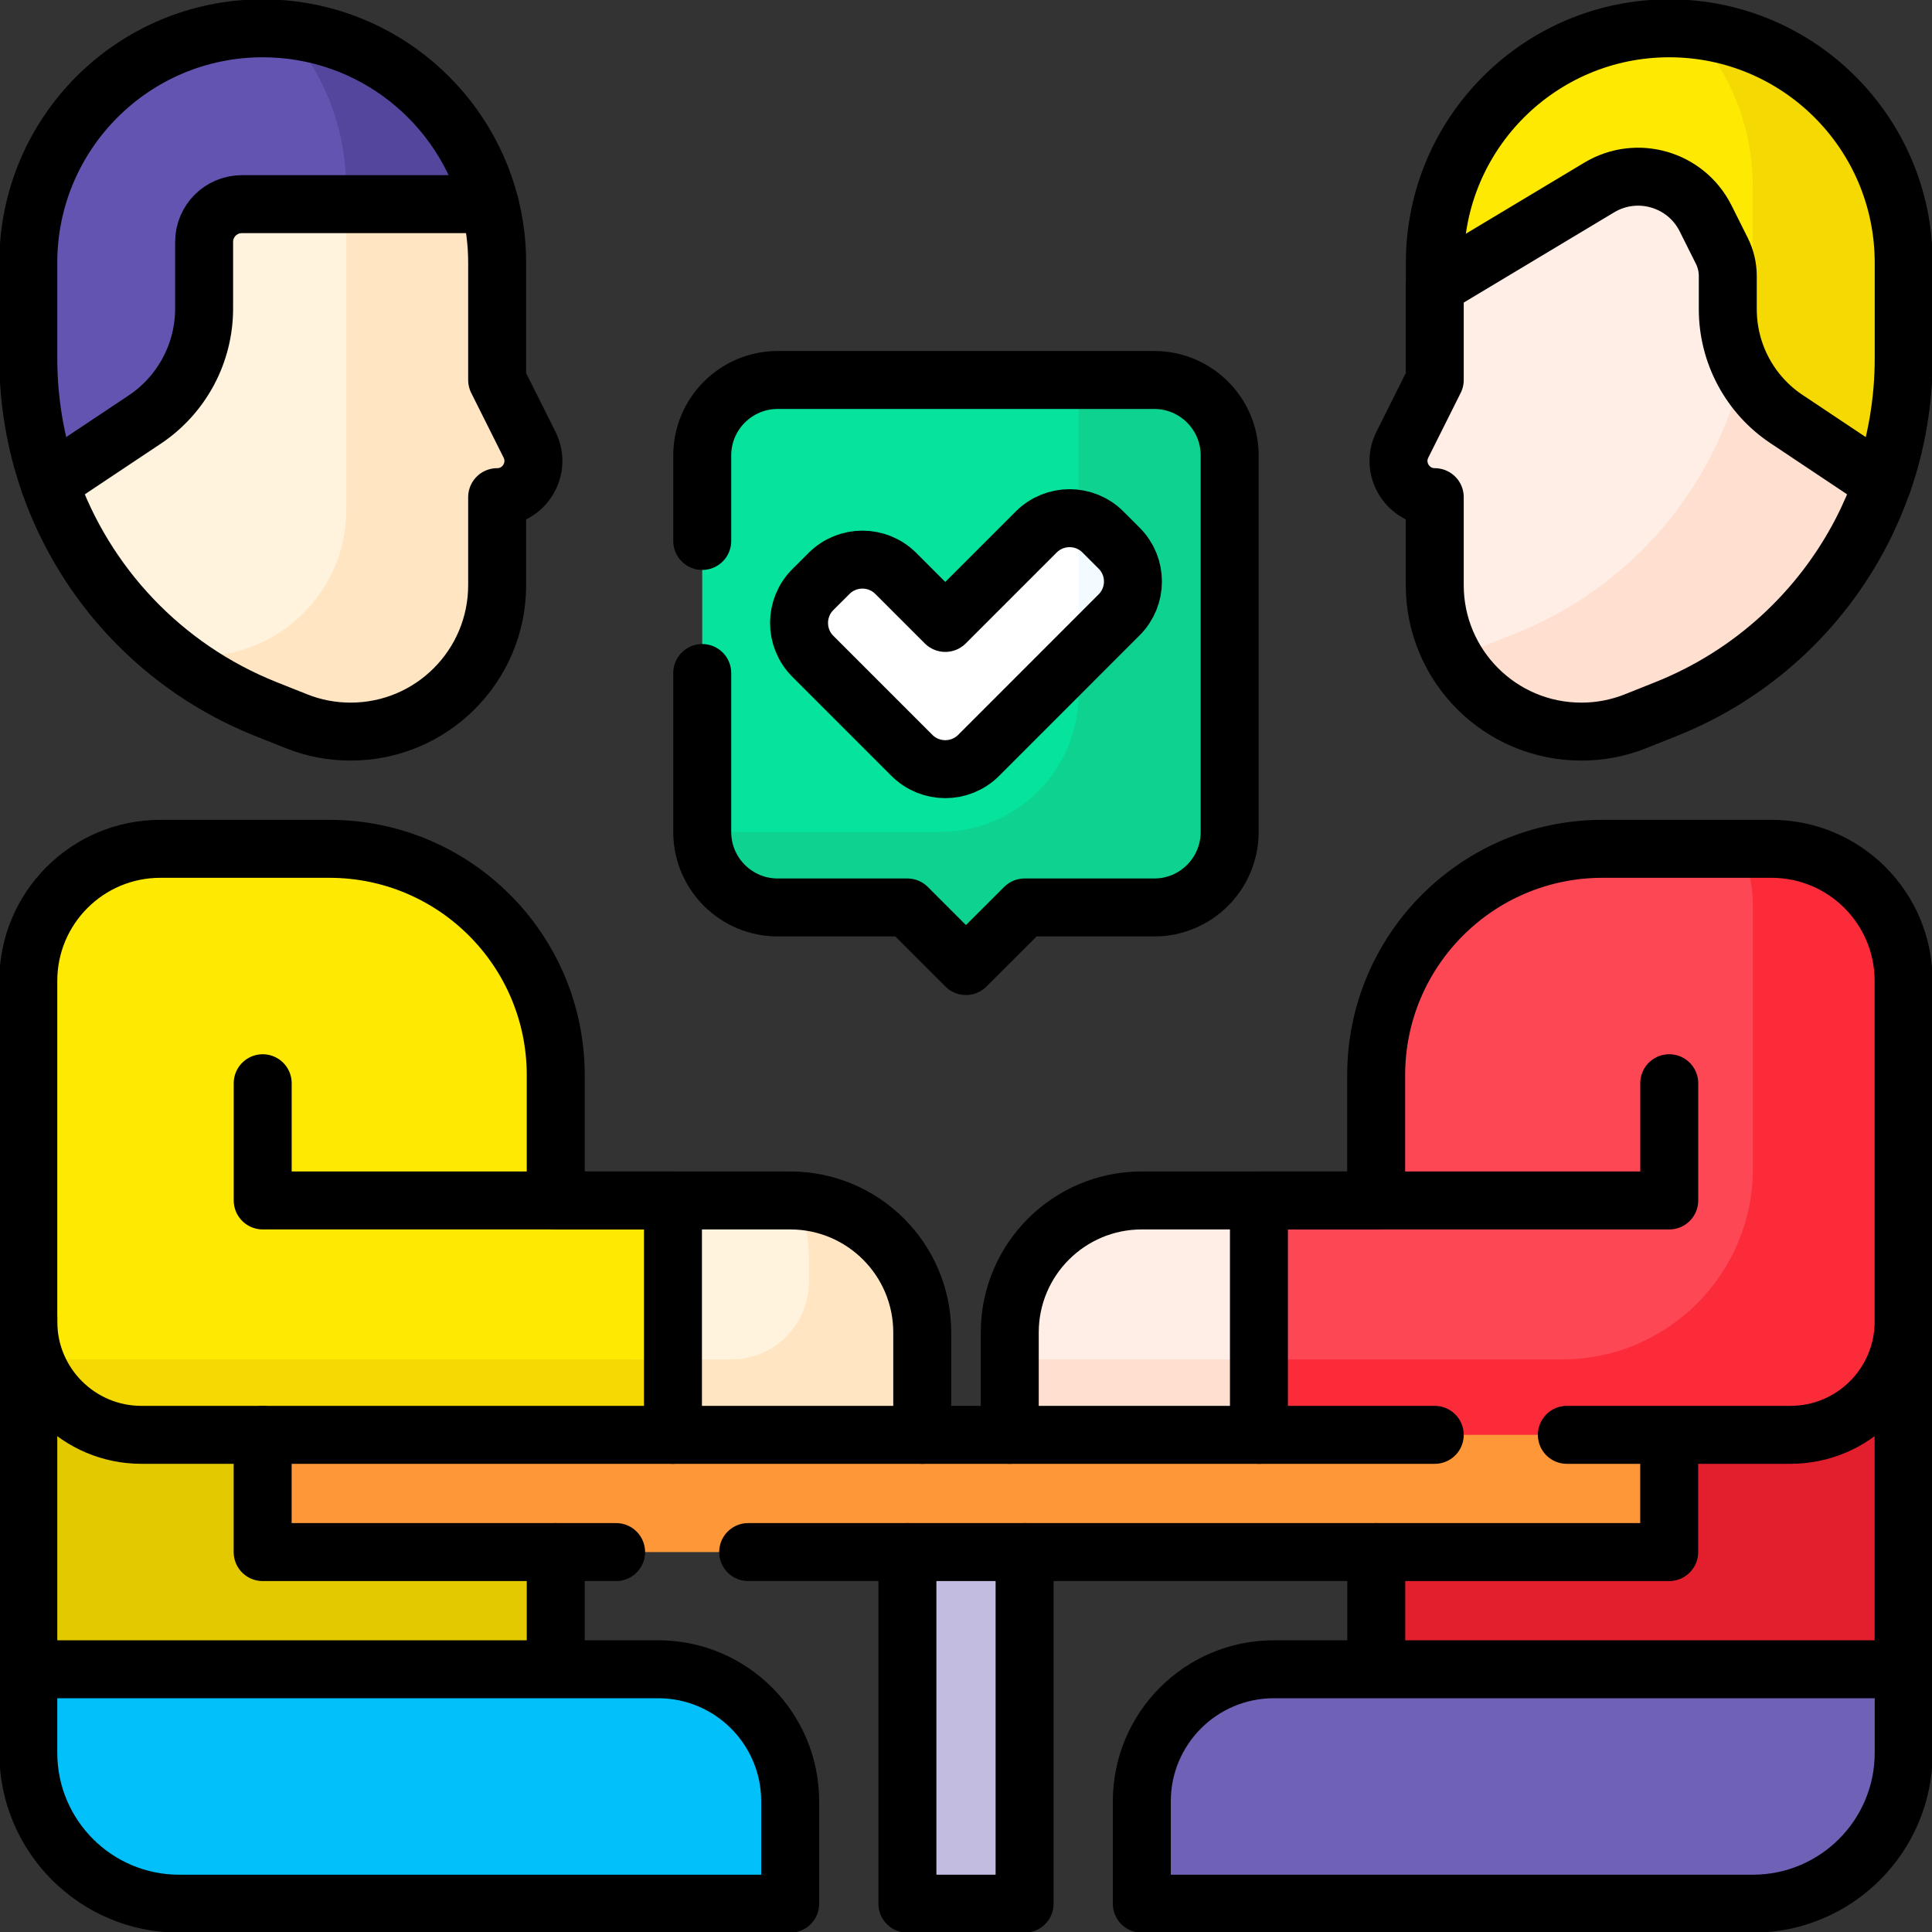 <svg width="40" height="40" viewBox="0 0 40 40" fill="none" xmlns="http://www.w3.org/2000/svg">
<rect x="0" y="0" width="40" height="40" fill="#333333" stroke="none"/>
<g clip-path="url(#clip0_5467_4847)">
<path d="M21.216 39.414H18.789V32.133L20.002 30.92L21.216 32.133V39.414Z" fill="#C2BCE0"/>
<path d="M1.023 10.001C0.733 9.173 0.586 8.301 0.586 7.423V5.439C0.586 2.759 2.759 0.586 5.439 0.586C7.701 0.586 9.601 2.133 10.14 4.226L1.023 10.001Z" fill="#6354B1"/>
<path d="M7.165 3.877V6.109L10.137 4.226C9.635 2.277 7.953 0.802 5.898 0.607C6.685 1.47 7.165 2.617 7.165 3.877Z" fill="#54469C"/>
<path d="M38.973 10.001C39.263 9.173 39.41 8.301 39.41 7.423V5.439C39.41 2.759 37.237 0.586 34.557 0.586C31.876 0.586 29.703 2.759 29.703 5.439V5.925L38.973 10.001Z" fill="#FEE903"/>
<path d="M35.023 0.607C35.81 1.47 36.29 2.617 36.29 3.877V5.86C36.29 6.796 36.122 7.725 35.794 8.601L38.977 10.001C39.267 9.172 39.415 8.301 39.415 7.423V5.439C39.415 2.915 37.487 0.84 35.023 0.607Z" fill="#F4D902"/>
<path d="M11.506 34.562L6.653 35.775L0.586 34.562V27.281H11.506V34.562Z" fill="#E3CA00"/>
<path d="M28.492 34.562L33.346 35.775L39.413 34.562V27.281H28.492V34.562Z" fill="#E41F2D"/>
<path d="M23.641 39.414H36.289C38.015 39.414 39.414 38.015 39.414 36.289V34.56H26.375C24.865 34.56 23.641 35.785 23.641 37.295V39.414Z" fill="#6E61B6"/>
<path d="M16.36 24.854H13.933L12.72 27.281L13.933 29.707H19.094V27.588C19.094 26.078 17.87 24.854 16.36 24.854ZM4.226 6.388V5.008C4.226 4.576 4.576 4.227 5.008 4.227H10.14C10.242 4.623 10.293 5.031 10.293 5.44V7.867L10.964 9.208C11.213 9.707 10.851 10.293 10.293 10.293V12.114C10.293 13.789 8.935 15.147 7.26 15.147C6.875 15.147 6.494 15.075 6.137 14.932L5.506 14.681C3.366 13.828 1.757 12.098 1.023 10.002L2.996 8.687C3.374 8.435 3.685 8.093 3.899 7.692C4.114 7.291 4.226 6.843 4.226 6.388Z" fill="#FFF3DE"/>
<path d="M11.506 24.853V22.26C11.506 19.671 9.408 17.572 6.819 17.572H3.32C1.81 17.572 0.586 18.797 0.586 20.307V27.362C0.586 28.657 1.635 29.706 2.93 29.706H13.933V24.852H11.506V24.853Z" fill="#FEE903"/>
<path d="M16.485 24.857C16.658 25.223 16.748 25.622 16.747 26.026V26.538C16.747 27.426 16.027 28.145 15.14 28.145H13.148L13.93 29.708H19.091V27.589C19.091 26.122 17.936 24.925 16.485 24.857Z" fill="#FFE5C2"/>
<path d="M0.719 28.145C1.04 29.055 1.909 29.707 2.929 29.707H13.933V28.145H0.719Z" fill="#F4D902"/>
<path d="M23.641 24.854H26.067L27.281 27.28L26.067 29.707H20.906V27.588C20.906 26.078 22.131 24.854 23.641 24.854Z" fill="#FFEEE6"/>
<path d="M20.906 28.145V29.707H26.067L26.849 28.145H20.906Z" fill="#FFDFCF"/>
<path d="M28.497 24.853V22.26C28.497 19.671 30.596 17.572 33.185 17.572H36.683C38.193 17.572 39.417 18.797 39.417 20.307V27.362C39.417 28.657 38.368 29.706 37.074 29.706H26.07V24.852H28.497V24.853Z" fill="#FD4755"/>
<path d="M36.683 17.574H36.029C36.203 17.94 36.293 18.341 36.292 18.746V24.195C36.292 26.377 34.524 28.145 32.342 28.145H26.07V29.708H37.074C38.368 29.708 39.417 28.659 39.417 27.364V20.309C39.417 18.798 38.193 17.574 36.683 17.574Z" fill="#FB2B3A"/>
<path d="M5.438 29.707H34.559V32.134H5.438V29.707Z" fill="#FE9738"/>
<path d="M16.36 39.414H3.711C1.985 39.414 0.586 38.015 0.586 36.289V34.56H13.626C15.136 34.56 16.36 35.785 16.36 37.295V39.414Z" fill="#01C0FA"/>
<path d="M35.771 6.403V5.717C35.771 5.535 35.728 5.355 35.647 5.192L35.312 4.522C34.905 3.708 33.891 3.413 33.111 3.881L29.704 5.925V7.867L29.033 9.208C28.784 9.707 29.146 10.293 29.704 10.293V12.114C29.704 13.789 31.062 15.147 32.737 15.147C33.122 15.148 33.503 15.075 33.86 14.933H33.86L34.491 14.681C36.28 13.968 37.698 12.642 38.544 11.002L38.546 10.997C38.712 10.675 38.854 10.343 38.974 10.002L36.989 8.678C36.614 8.429 36.307 8.09 36.094 7.694C35.882 7.297 35.771 6.853 35.771 6.403Z" fill="#FFEEE6"/>
<path d="M10.966 9.208L10.296 7.867V5.44C10.296 5.021 10.242 4.614 10.143 4.227H7.171V10.551C7.171 12.226 5.812 13.585 4.137 13.585C3.924 13.585 3.716 13.562 3.516 13.521C4.119 14.004 4.791 14.395 5.509 14.681L6.14 14.933C6.497 15.075 6.878 15.148 7.262 15.147C8.937 15.147 10.296 13.789 10.296 12.114V10.293C10.853 10.293 11.216 9.707 10.966 9.208Z" fill="#FFE5C2"/>
<path d="M38.979 10.001L36.993 8.677C36.608 8.42 36.294 8.07 36.081 7.658C35.936 8.274 35.716 8.87 35.426 9.433L35.423 9.438C34.578 11.079 33.16 12.405 31.371 13.117L30.74 13.369H30.74C30.524 13.455 30.3 13.515 30.07 13.55C30.583 14.5 31.587 15.146 32.742 15.146C33.127 15.146 33.508 15.073 33.865 14.931H33.865L34.496 14.68C36.285 13.967 37.703 12.641 38.548 11.001L38.551 10.996C38.716 10.674 38.859 10.342 38.979 10.001Z" fill="#FFDFCF"/>
<path d="M23.897 7.867H16.102C15.239 7.867 14.539 8.567 14.539 9.43V17.225C14.539 18.088 15.239 18.788 16.102 18.788H18.786L19.999 20.001L21.213 18.788H23.897C24.76 18.788 25.459 18.088 25.459 17.225V9.43C25.459 8.567 24.76 7.867 23.897 7.867Z" fill="#05E39C"/>
<path d="M23.897 7.867H22.334V14.354C22.334 15.94 21.049 17.225 19.463 17.225H14.539C14.539 18.088 15.239 18.788 16.102 18.788H18.786L19.999 20.001L21.213 18.788H23.897C24.76 18.788 25.459 18.088 25.459 17.225V9.43C25.459 8.567 24.76 7.867 23.897 7.867Z" fill="#0ED290"/>
<path d="M19.574 12.898L18.549 11.873C18.168 11.491 17.549 11.491 17.168 11.873L16.833 12.207C16.451 12.589 16.451 13.207 16.833 13.589L18.884 15.639C19.265 16.021 19.884 16.021 20.265 15.639L23.174 12.731C23.555 12.349 23.555 11.731 23.174 11.35L22.839 11.015C22.457 10.633 21.839 10.633 21.458 11.015L19.574 12.898Z" fill="white"/>
<path d="M22.836 11.013C22.7 10.877 22.526 10.783 22.336 10.746V13.565L23.171 12.729C23.553 12.348 23.553 11.73 23.171 11.348L22.836 11.013Z" fill="#F2FBFF"/>
<path d="M14.539 13.934V17.225C14.539 18.088 15.239 18.788 16.102 18.788H18.786L19.999 20.001L21.213 18.788H23.897C24.76 18.788 25.459 18.088 25.459 17.225V9.43C25.459 8.567 24.76 7.867 23.897 7.867H16.102C15.239 7.867 14.539 8.567 14.539 9.43V11.2" stroke="black" stroke-width="1.2" stroke-miterlimit="10" stroke-linecap="round" stroke-linejoin="round"/>
<path d="M21.213 32.134V39.414H18.787V32.134M0.586 34.56V36.289C0.586 38.015 1.985 39.414 3.711 39.414H16.36V37.295C16.36 35.785 15.136 34.56 13.626 34.56H0.586ZM0.586 34.56V27.28M1.023 10.001C0.733 9.173 0.586 8.301 0.586 7.423V5.439C0.586 2.759 2.759 0.586 5.439 0.586C7.701 0.586 9.601 2.133 10.14 4.226M38.977 10.001C39.267 9.173 39.414 8.301 39.414 7.423V5.439C39.414 2.759 37.241 0.586 34.56 0.586C31.88 0.586 29.707 2.759 29.707 5.439V5.925M11.506 32.134V34.56M28.494 32.134V34.56M13.933 29.707H19.094V27.588C19.094 26.078 17.87 24.854 16.36 24.854H13.933H5.439V22.427M19.571 12.897L18.546 11.872C18.164 11.491 17.546 11.491 17.165 11.872L16.829 12.207C16.448 12.588 16.448 13.207 16.829 13.588L18.88 15.639C19.262 16.02 19.88 16.02 20.262 15.639L23.17 12.73C23.552 12.348 23.552 11.73 23.17 11.349L22.835 11.014C22.454 10.633 21.836 10.633 21.454 11.014L19.571 12.897ZM23.64 39.414H36.289C38.015 39.414 39.414 38.015 39.414 36.289V34.56H26.375C24.864 34.56 23.64 35.785 23.64 37.295V39.414Z" stroke="black" stroke-width="1.2" stroke-miterlimit="10" stroke-linecap="round" stroke-linejoin="round"/>
<path d="M26.067 29.707H20.906V27.588C20.906 26.078 22.13 24.854 23.64 24.854H26.067H34.56V22.427M4.226 6.388V5.008C4.226 4.576 4.576 4.227 5.007 4.227H10.14C10.242 4.623 10.293 5.031 10.293 5.44V7.867L10.964 9.208C11.213 9.707 10.85 10.293 10.293 10.293V12.114C10.293 13.789 8.935 15.147 7.26 15.147C6.875 15.147 6.494 15.075 6.137 14.932L5.506 14.681C3.366 13.828 1.756 12.098 1.023 10.002L2.996 8.687C3.374 8.435 3.684 8.093 3.899 7.692C4.114 7.291 4.226 6.843 4.226 6.388ZM11.506 24.854V22.261C11.506 19.672 9.408 17.574 6.819 17.574H3.32C1.81 17.574 0.586 18.798 0.586 20.308V27.364C0.586 28.658 1.635 29.707 2.93 29.707H13.933V24.854H11.506V24.854Z" stroke="black" stroke-width="1.2" stroke-miterlimit="10" stroke-linecap="round" stroke-linejoin="round"/>
<path d="M29.705 29.707H26.065V24.854H28.492V22.261C28.492 19.672 30.59 17.574 33.179 17.574H36.678C38.188 17.574 39.412 18.798 39.412 20.308V27.364C39.412 28.658 38.363 29.707 37.068 29.707H32.44M34.559 29.707V32.134H15.49M12.756 32.134H5.438V29.707M39.412 34.561V27.281M19.092 29.707H20.904M35.772 6.403V5.717C35.772 5.535 35.73 5.355 35.648 5.192L35.313 4.522C34.906 3.708 33.892 3.413 33.112 3.881L29.705 5.925V7.867L29.034 9.208C28.785 9.707 29.148 10.293 29.705 10.293V12.114C29.705 13.789 31.063 15.147 32.739 15.147C33.123 15.148 33.504 15.075 33.861 14.933H33.861L34.492 14.681C36.281 13.968 37.699 12.642 38.545 11.002L38.547 10.997C38.713 10.675 38.855 10.343 38.975 10.002L36.99 8.678C36.615 8.429 36.308 8.09 36.096 7.694C35.883 7.297 35.772 6.853 35.772 6.403Z" stroke="black" stroke-width="1.2" stroke-miterlimit="10" stroke-linecap="round" stroke-linejoin="round"/>
</g>
<defs>
<clipPath id="clip0_5467_4847">
<rect width="40" height="40" fill="white"/>
</clipPath>
</defs>
</svg>
